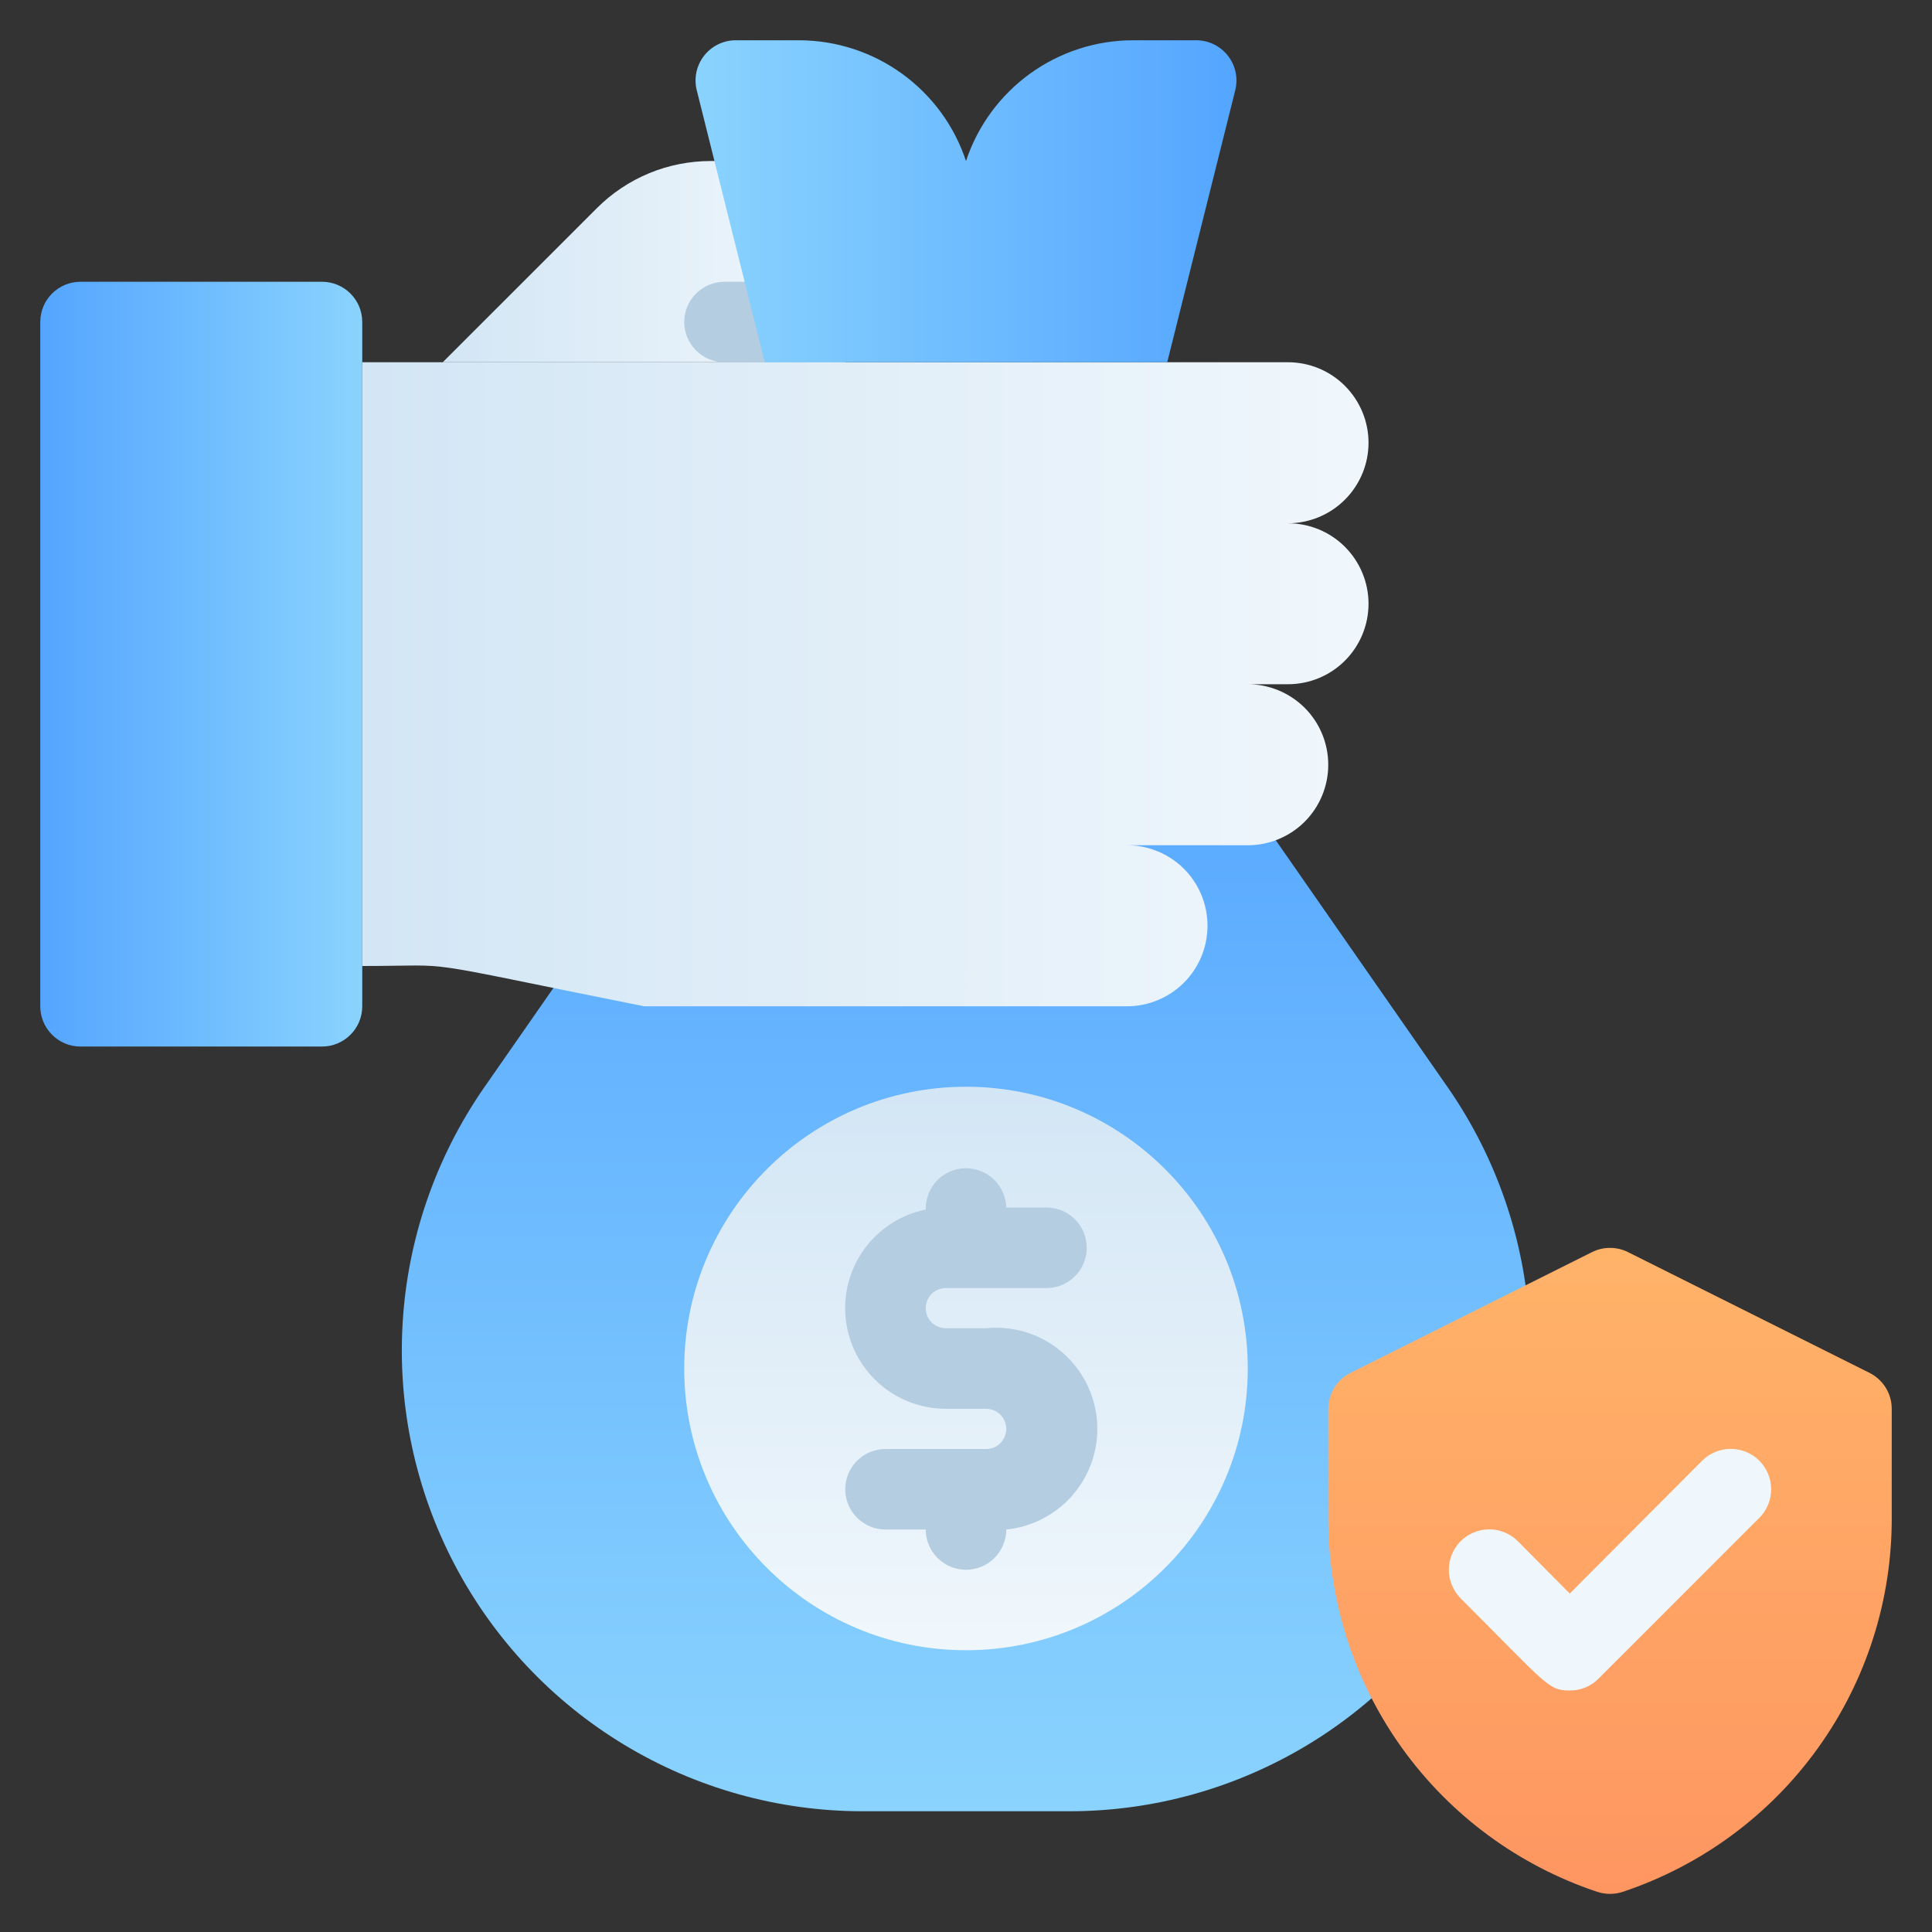 <svg width="32" height="32" viewBox="0 0 32 32" fill="none" xmlns="http://www.w3.org/2000/svg">
<rect x="0" y="0" width="32" height="32" fill="#333333" stroke="none"/>
<g clip-path="url(#clip0_2036_108554)">
<path d="M17.713 30H14.287C12.896 30 11.531 29.619 10.341 28.9C9.15 28.181 8.179 27.15 7.532 25.919C6.885 24.687 6.586 23.303 6.669 21.914C6.751 20.526 7.212 19.186 8 18.04L12.667 11.334H19.333L24 18.04C24.788 19.186 25.249 20.526 25.331 21.914C25.414 23.303 25.115 24.687 24.468 25.919C23.821 27.15 22.85 28.181 21.659 28.9C20.469 29.619 19.104 30 17.713 30Z" fill="url(#paint0_linear_2036_108554)"/>
<path d="M31.333 23.334V25.12C31.341 26.493 30.914 27.833 30.114 28.949C29.314 30.065 28.182 30.899 26.88 31.334C26.742 31.38 26.592 31.38 26.453 31.334C25.151 30.899 24.019 30.065 23.219 28.949C22.419 27.833 21.993 26.493 22 25.12V23.334C22 23.21 22.035 23.09 22.1 22.985C22.164 22.88 22.257 22.796 22.367 22.74L26.367 20.74C26.46 20.693 26.562 20.669 26.667 20.669C26.771 20.669 26.874 20.693 26.967 20.74L30.967 22.74C31.077 22.796 31.169 22.88 31.234 22.985C31.299 23.09 31.333 23.21 31.333 23.334Z" fill="url(#paint1_linear_2036_108554)"/>
<path d="M26 28C25.64 28 25.62 27.9 24.193 26.474C24.131 26.412 24.082 26.338 24.048 26.256C24.015 26.175 23.997 26.088 23.997 26C23.997 25.912 24.015 25.825 24.048 25.744C24.082 25.663 24.131 25.589 24.193 25.527C24.256 25.465 24.329 25.416 24.41 25.382C24.492 25.348 24.579 25.331 24.667 25.331C24.755 25.331 24.842 25.348 24.923 25.382C25.004 25.416 25.078 25.465 25.14 25.527L26 26.394L28.193 24.194C28.256 24.131 28.329 24.082 28.41 24.049C28.492 24.015 28.579 23.998 28.667 23.998C28.755 23.998 28.842 24.015 28.923 24.049C29.004 24.082 29.078 24.131 29.14 24.194C29.202 24.256 29.252 24.33 29.285 24.411C29.319 24.492 29.336 24.579 29.336 24.667C29.336 24.755 29.319 24.842 29.285 24.923C29.252 25.004 29.202 25.078 29.14 25.14L26.473 27.807C26.411 27.869 26.337 27.918 26.256 27.951C26.175 27.984 26.088 28.001 26 28Z" fill="#F0F7FC"/>
<path d="M5.333 4.667H1.333C0.965 4.667 0.667 4.965 0.667 5.334V16.667C0.667 17.035 0.965 17.334 1.333 17.334H5.333C5.702 17.334 6 17.035 6 16.667V5.334C6 4.965 5.702 4.667 5.333 4.667Z" fill="url(#paint2_linear_2036_108554)"/>
<path d="M14 2.667V6H7.333L9.887 3.447C10.134 3.199 10.429 3.003 10.752 2.869C11.076 2.735 11.423 2.667 11.773 2.667H14Z" fill="url(#paint3_linear_2036_108554)"/>
<path d="M21.333 8.667C21.687 8.667 22.026 8.526 22.276 8.276C22.526 8.026 22.667 7.687 22.667 7.333C22.667 6.98 22.526 6.641 22.276 6.391C22.026 6.14 21.687 6 21.333 6H6V16C7.68 16 6.667 15.867 10.667 16.667H18.667C19.02 16.667 19.359 16.526 19.61 16.276C19.86 16.026 20 15.687 20 15.333C20 14.98 19.86 14.641 19.61 14.39C19.359 14.14 19.02 14 18.667 14H20.667C21.02 14 21.359 13.86 21.61 13.61C21.86 13.359 22 13.02 22 12.667C22 12.313 21.86 11.974 21.61 11.724C21.359 11.474 21.02 11.333 20.667 11.333H21.333C21.687 11.333 22.026 11.193 22.276 10.943C22.526 10.693 22.667 10.354 22.667 10C22.667 9.646 22.526 9.307 22.276 9.057C22.026 8.807 21.687 8.667 21.333 8.667Z" fill="url(#paint4_linear_2036_108554)"/>
<path d="M12 4.667H14V6H12C11.823 6 11.654 5.93 11.529 5.805C11.404 5.68 11.333 5.51 11.333 5.334C11.333 5.157 11.404 4.987 11.529 4.862C11.654 4.737 11.823 4.667 12 4.667Z" fill="#B4CDE1"/>
<path d="M20.46 1.493L19.333 6H12.667L11.54 1.493C11.515 1.394 11.514 1.289 11.536 1.189C11.559 1.089 11.604 0.995 11.668 0.915C11.733 0.835 11.815 0.771 11.908 0.728C12.002 0.685 12.104 0.664 12.207 0.667H13.247C13.857 0.671 14.451 0.865 14.945 1.224C15.439 1.583 15.808 2.087 16 2.667C16.193 2.084 16.566 1.577 17.063 1.218C17.561 0.859 18.16 0.666 18.773 0.667H19.813C19.915 0.667 20.014 0.69 20.105 0.734C20.196 0.779 20.276 0.843 20.338 0.923C20.4 1.002 20.444 1.095 20.465 1.194C20.486 1.293 20.484 1.395 20.46 1.493Z" fill="url(#paint5_linear_2036_108554)"/>
<path d="M16 27.333C18.577 27.333 20.667 25.244 20.667 22.667C20.667 20.089 18.577 18 16 18C13.423 18 11.333 20.089 11.333 22.667C11.333 25.244 13.423 27.333 16 27.333Z" fill="url(#paint6_linear_2036_108554)"/>
<path d="M16.333 22H15.667C15.578 22 15.493 21.965 15.431 21.903C15.368 21.84 15.333 21.755 15.333 21.667C15.333 21.579 15.368 21.494 15.431 21.431C15.493 21.369 15.578 21.334 15.667 21.334H17.333C17.51 21.334 17.68 21.263 17.805 21.138C17.93 21.013 18 20.844 18 20.667C18 20.49 17.93 20.321 17.805 20.196C17.68 20.07 17.51 20 17.333 20H16.667C16.665 19.913 16.645 19.826 16.61 19.747C16.574 19.666 16.523 19.594 16.46 19.534C16.396 19.473 16.322 19.426 16.24 19.395C16.158 19.363 16.071 19.348 15.983 19.35C15.896 19.352 15.81 19.372 15.729 19.407C15.649 19.443 15.577 19.494 15.517 19.557C15.457 19.621 15.409 19.695 15.378 19.777C15.346 19.859 15.331 19.946 15.333 20.034C14.928 20.116 14.568 20.346 14.323 20.678C14.078 21.011 13.965 21.423 14.007 21.834C14.048 22.246 14.241 22.627 14.548 22.904C14.855 23.181 15.253 23.334 15.667 23.334H16.333C16.422 23.334 16.507 23.369 16.569 23.431C16.632 23.494 16.667 23.579 16.667 23.667C16.667 23.755 16.632 23.84 16.569 23.903C16.507 23.965 16.422 24 16.333 24H14.667C14.49 24 14.32 24.07 14.195 24.196C14.07 24.321 14 24.49 14 24.667C14 24.844 14.07 25.013 14.195 25.138C14.32 25.263 14.49 25.334 14.667 25.334H15.333C15.333 25.511 15.404 25.68 15.529 25.805C15.654 25.93 15.823 26 16 26C16.177 26 16.346 25.93 16.471 25.805C16.596 25.68 16.667 25.511 16.667 25.334C17.109 25.289 17.515 25.072 17.796 24.728C18.078 24.384 18.211 23.942 18.167 23.5C18.122 23.058 17.904 22.652 17.561 22.371C17.217 22.089 16.775 21.956 16.333 22Z" fill="#B4CDE1"/>
</g>
<defs>
<linearGradient id="paint0_linear_2036_108554" x1="16" y1="11.334" x2="16" y2="30" gradientUnits="userSpaceOnUse">
<stop stop-color="#54A5FF"/>
<stop offset="1" stop-color="#8AD3FE"/>
</linearGradient>
<linearGradient id="paint1_linear_2036_108554" x1="26.667" y1="31.334" x2="26.667" y2="20.667" gradientUnits="userSpaceOnUse">
<stop stop-color="#FE9661"/>
<stop offset="1" stop-color="#FFB369"/>
</linearGradient>
<linearGradient id="paint2_linear_2036_108554" x1="0.667" y1="11" x2="6" y2="11" gradientUnits="userSpaceOnUse">
<stop stop-color="#54A5FF"/>
<stop offset="1" stop-color="#8AD3FE"/>
</linearGradient>
<linearGradient id="paint3_linear_2036_108554" x1="7.333" y1="4.334" x2="14" y2="4.334" gradientUnits="userSpaceOnUse">
<stop stop-color="#D3E6F5"/>
<stop offset="1" stop-color="#F0F7FC"/>
</linearGradient>
<linearGradient id="paint4_linear_2036_108554" x1="6" y1="11.333" x2="22.667" y2="11.333" gradientUnits="userSpaceOnUse">
<stop stop-color="#D3E6F5"/>
<stop offset="1" stop-color="#F0F7FC"/>
</linearGradient>
<linearGradient id="paint5_linear_2036_108554" x1="20.48" y1="3.333" x2="11.52" y2="3.333" gradientUnits="userSpaceOnUse">
<stop stop-color="#54A5FF"/>
<stop offset="1" stop-color="#8AD3FE"/>
</linearGradient>
<linearGradient id="paint6_linear_2036_108554" x1="16" y1="18" x2="16" y2="27.333" gradientUnits="userSpaceOnUse">
<stop stop-color="#D3E6F5"/>
<stop offset="1" stop-color="#F0F7FC"/>
</linearGradient>
<clipPath id="clip0_2036_108554">
<rect width="32" height="32" fill="white"/>
</clipPath>
</defs>
</svg>
